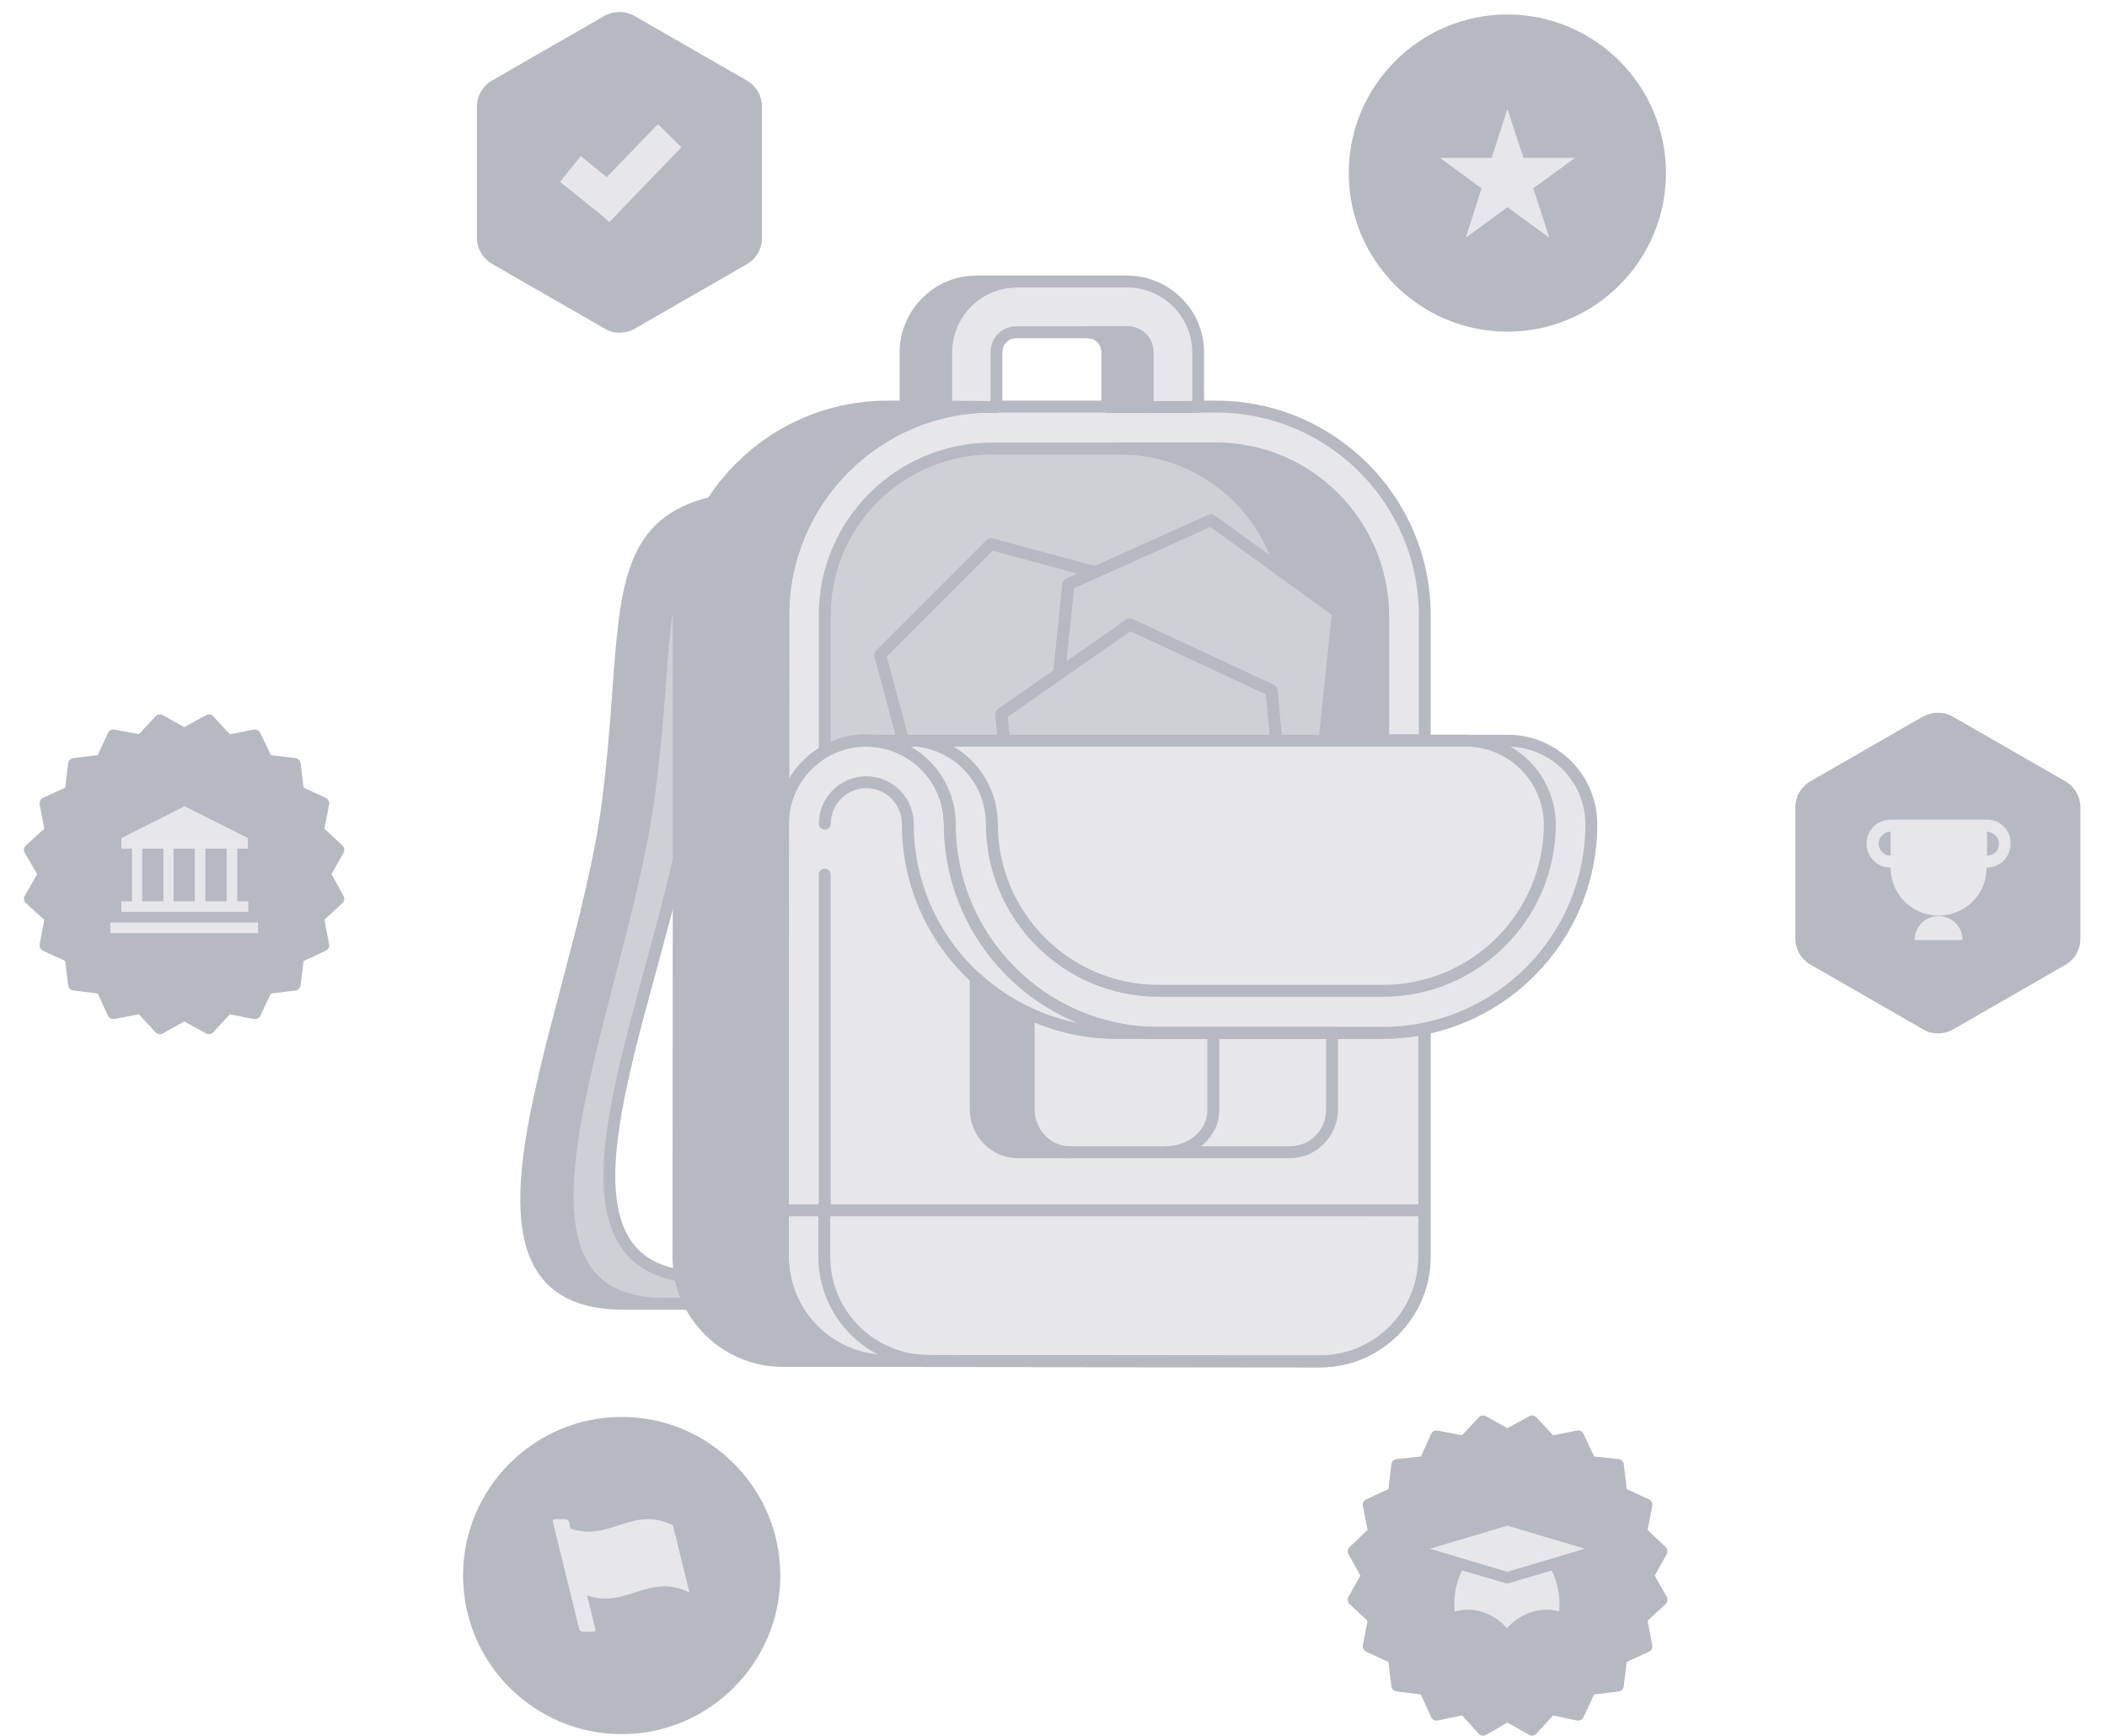 <svg width="176" height="145" viewBox="0 0 176 145" fill="none" xmlns="http://www.w3.org/2000/svg">
<path d="M41.315 21.593L41.322 21.597L50.746 27.016C51.044 27.202 51.388 27.298 51.739 27.294C52.083 27.298 52.422 27.215 52.725 27.051L62.159 21.628L62.166 21.623C62.462 21.449 62.708 21.201 62.88 20.904C63.052 20.607 63.144 20.27 63.147 19.927V8.873C63.144 8.529 63.052 8.192 62.88 7.895C62.708 7.598 62.462 7.35 62.166 7.176L62.159 7.171L52.725 1.748L52.712 1.741L52.699 1.735C52.402 1.583 52.072 1.504 51.738 1.505C51.404 1.504 51.074 1.583 50.776 1.735L50.764 1.741L50.751 1.748L41.317 7.171L41.31 7.176C41.014 7.35 40.767 7.598 40.596 7.895C40.424 8.192 40.332 8.529 40.329 8.873V19.897C40.333 20.241 40.425 20.578 40.598 20.875C40.771 21.172 41.018 21.42 41.315 21.593Z" fill="#B6B8C2"/>
<path d="M51.74 27.79C51.296 27.796 50.86 27.674 50.484 27.438L41.075 22.028C41.069 22.025 41.064 22.022 41.059 22.018C40.69 21.799 40.384 21.489 40.17 21.117C39.956 20.746 39.841 20.325 39.837 19.896V8.872C39.841 8.443 39.956 8.022 40.17 7.651C40.384 7.279 40.69 6.969 41.059 6.75L50.505 1.317C51.367 0.883 52.163 0.91 52.926 1.29L62.407 6.74C62.78 6.958 63.09 7.269 63.308 7.643C63.525 8.016 63.643 8.439 63.648 8.872V19.926C63.644 20.355 63.529 20.776 63.315 21.147C63.1 21.519 62.794 21.829 62.425 22.048L52.979 27.48C52.599 27.689 52.173 27.795 51.74 27.79ZM51.74 2C51.482 1.999 51.229 2.06 51 2.178L41.566 7.602C41.343 7.731 41.157 7.916 41.028 8.138C40.898 8.361 40.829 8.614 40.827 8.872V19.896C40.829 20.154 40.898 20.407 41.028 20.63C41.157 20.853 41.343 21.038 41.566 21.167C41.569 21.168 41.571 21.17 41.574 21.172L41.582 21.177L50.989 26.586C51.214 26.719 51.469 26.793 51.73 26.799C51.991 26.805 52.249 26.743 52.479 26.62L61.913 21.196C62.136 21.068 62.322 20.883 62.452 20.66C62.582 20.437 62.651 20.184 62.653 19.926V8.872C62.651 8.614 62.582 8.361 62.452 8.138C62.322 7.915 62.136 7.73 61.913 7.601L52.481 2.18C52.252 2.062 51.998 2 51.74 2Z" fill="#B6B8C2"/>
<path d="M48.515 13.032L50.673 14.806L54.956 10.372L56.922 12.3L51.795 17.62L50.908 18.546L49.944 17.736L46.783 15.191L48.515 13.032Z" fill="#E7E7EB"/>
<path d="M125.911 27.211C132.953 27.211 138.663 21.501 138.663 14.458C138.663 7.416 132.953 1.706 125.911 1.706C118.868 1.706 113.158 7.416 113.158 14.458C113.158 21.5 118.868 27.211 125.911 27.211Z" fill="#B6B8C2"/>
<path d="M125.911 27.706C118.606 27.706 112.662 21.764 112.662 14.458C112.662 7.152 118.606 1.21 125.911 1.21C133.216 1.21 139.16 7.153 139.16 14.458C139.16 21.763 133.216 27.706 125.911 27.706ZM125.911 2.203C119.153 2.203 113.655 7.7 113.655 14.458C113.655 21.216 119.153 26.713 125.911 26.713C132.669 26.713 138.167 21.216 138.167 14.458C138.167 7.7 132.669 2.203 125.911 2.203Z" fill="#B6B8C2"/>
<path d="M129.419 19.855L125.912 17.311L122.441 19.855L123.752 15.73L120.282 13.186H124.601L125.913 9.099L127.261 13.186H131.579L128.071 15.73L129.419 19.855Z" fill="#E7E7EB"/>
<path d="M151.443 80.134L151.451 80.139L160.876 85.558C161.173 85.743 161.518 85.84 161.869 85.835C162.212 85.839 162.552 85.756 162.854 85.592L172.288 80.169L172.295 80.164C172.591 79.991 172.838 79.743 173.01 79.445C173.182 79.148 173.274 78.811 173.277 78.468V67.411C173.274 67.067 173.182 66.73 173.01 66.433C172.838 66.135 172.591 65.888 172.295 65.714L172.288 65.709L162.857 60.286L162.844 60.279L162.831 60.272C162.533 60.12 162.204 60.042 161.869 60.042C161.535 60.042 161.205 60.121 160.908 60.273L160.895 60.28L160.882 60.287L151.448 65.71L151.44 65.714C151.145 65.889 150.899 66.136 150.728 66.434C150.557 66.731 150.465 67.068 150.463 67.411V78.435C150.465 78.778 150.557 79.116 150.728 79.414C150.9 79.712 151.146 79.96 151.443 80.134Z" fill="#B6B8C2"/>
<path d="M161.87 86.328C161.427 86.334 160.991 86.212 160.615 85.977L151.204 80.568L151.188 80.559C150.82 80.34 150.514 80.029 150.3 79.658C150.086 79.286 149.971 78.865 149.967 78.436V67.411C149.971 66.982 150.086 66.561 150.3 66.19C150.514 65.818 150.82 65.507 151.188 65.288L160.636 59.856C161.495 59.422 162.294 59.448 163.056 59.829L172.539 65.279C172.912 65.497 173.221 65.808 173.438 66.182C173.655 66.556 173.771 66.979 173.776 67.411V78.464C173.772 78.894 173.657 79.314 173.443 79.686C173.229 80.058 172.923 80.368 172.553 80.587L163.107 86.02L163.084 86.033C162.71 86.232 162.293 86.333 161.87 86.328ZM151.692 79.702L161.119 85.123C161.343 85.256 161.597 85.329 161.857 85.335C162.118 85.341 162.375 85.28 162.604 85.157L162.624 85.146L172.038 79.733C172.261 79.604 172.447 79.419 172.577 79.196C172.706 78.973 172.775 78.72 172.777 78.463V67.411C172.775 67.153 172.706 66.9 172.576 66.677C172.446 66.454 172.26 66.269 172.037 66.139L162.603 60.717C162.375 60.598 162.122 60.536 161.864 60.536C161.607 60.536 161.354 60.598 161.125 60.717L151.692 66.141C151.47 66.271 151.286 66.456 151.158 66.679C151.029 66.901 150.961 67.154 150.96 67.411V78.435C150.962 78.691 151.031 78.942 151.16 79.164C151.289 79.386 151.473 79.57 151.694 79.7L151.692 79.702Z" fill="#B6B8C2"/>
<path d="M159.926 78.534H163.936C163.938 78.27 163.887 78.009 163.787 77.765C163.687 77.521 163.539 77.299 163.353 77.112C163.166 76.926 162.944 76.778 162.7 76.678C162.456 76.578 162.195 76.527 161.931 76.529C161.667 76.527 161.406 76.578 161.162 76.678C160.918 76.778 160.696 76.926 160.509 77.112C160.323 77.299 160.175 77.52 160.075 77.765C159.975 78.009 159.924 78.27 159.926 78.534ZM165.978 68.472H157.922C157.658 68.47 157.396 68.521 157.152 68.621C156.908 68.721 156.687 68.868 156.5 69.055C156.314 69.242 156.166 69.463 156.066 69.707C155.966 69.951 155.915 70.213 155.917 70.477C155.915 70.74 155.966 71.002 156.066 71.246C156.166 71.49 156.314 71.712 156.5 71.898C156.687 72.085 156.908 72.232 157.152 72.332C157.396 72.433 157.658 72.483 157.922 72.481C157.921 73.008 158.025 73.529 158.226 74.016C158.427 74.503 158.723 74.945 159.095 75.317C159.468 75.69 159.91 75.985 160.396 76.186C160.883 76.388 161.405 76.491 161.931 76.491C163.858 76.491 165.517 75.103 165.863 73.291C165.908 73.024 165.933 72.754 165.94 72.484C166.204 72.486 166.465 72.435 166.709 72.335C166.953 72.235 167.175 72.087 167.362 71.901C167.548 71.714 167.696 71.493 167.796 71.249C167.896 71.004 167.947 70.743 167.945 70.479C167.984 69.359 167.097 68.472 165.978 68.472ZM157.922 71.479C157.657 71.474 157.405 71.367 157.218 71.18C157.031 70.993 156.924 70.741 156.919 70.477C156.924 70.212 157.031 69.96 157.218 69.773C157.405 69.586 157.657 69.479 157.922 69.474V71.479ZM166.904 70.862C166.848 71.017 166.75 71.154 166.62 71.256C166.491 71.358 166.335 71.422 166.171 71.441C166.094 71.441 166.057 71.479 165.978 71.479V69.474C166.057 69.474 166.133 69.474 166.171 69.513C166.483 69.601 166.746 69.809 166.904 70.091C166.948 70.215 166.974 70.345 166.981 70.477C166.974 70.608 166.948 70.738 166.904 70.862Z" fill="#E7E7EB"/>
<path d="M137.458 126.083L137.532 125.703L137.18 125.54L135.425 124.733L135.189 122.771L135.142 122.38L134.751 122.339L132.827 122.137L131.982 120.345L131.818 119.997L131.442 120.072L129.552 120.445L128.235 119.027L127.974 118.745L127.637 118.931L125.911 119.879L124.221 118.933L123.883 118.743L123.619 119.028L122.302 120.446L120.373 120.073L119.991 120L119.831 120.355L119.024 122.141L117.108 122.342L116.718 122.383L116.67 122.773L116.433 124.736L114.678 125.543L114.326 125.705L114.401 126.086L114.774 127.979L113.35 129.334L113.073 129.598L113.259 129.932L114.203 131.619L113.259 133.306L113.069 133.644L113.354 133.908L114.773 135.225L114.401 137.154L114.327 137.532L114.677 137.694L116.433 138.505L116.67 140.429L116.717 140.811L117.098 140.858L119.022 141.094L119.833 142.885L119.996 143.245L120.384 143.164L122.304 142.758L123.619 144.206L123.885 144.502L124.23 144.301L125.913 143.325L127.634 144.303L127.976 144.498L128.241 144.206L129.554 142.758L131.436 143.162L131.818 143.243L131.984 142.89L132.833 141.09L134.76 140.854L135.142 140.807L135.189 140.425L135.426 138.501L137.18 137.691L137.532 137.529L137.458 137.151L137.086 135.222L138.505 133.904L138.788 133.64L138.602 133.302L137.658 131.615L138.602 129.929L138.788 129.594L138.512 129.33L137.088 127.976L137.458 126.083Z" fill="#B6B8C2"/>
<path d="M123.885 144.998C123.816 144.998 123.747 144.984 123.684 144.955C123.62 144.927 123.563 144.886 123.517 144.834L122.127 143.302L120.098 143.73C119.987 143.752 119.873 143.737 119.772 143.686C119.672 143.635 119.592 143.552 119.545 143.45L118.684 141.552L116.657 141.303C116.547 141.29 116.444 141.241 116.365 141.163C116.287 141.085 116.236 140.983 116.222 140.873L115.974 138.839L114.119 137.982C114.018 137.936 113.936 137.857 113.886 137.758C113.835 137.66 113.819 137.547 113.84 137.439L114.232 135.401L112.731 134.008C112.649 133.932 112.595 133.831 112.578 133.72C112.561 133.61 112.581 133.497 112.636 133.4L113.634 131.618L112.64 129.84C112.587 129.744 112.566 129.632 112.583 129.523C112.599 129.414 112.652 129.313 112.732 129.237L114.234 127.81L113.841 125.803C113.819 125.694 113.835 125.58 113.886 125.481C113.936 125.382 114.019 125.303 114.119 125.256L115.975 124.4L116.227 122.322C116.24 122.211 116.291 122.107 116.371 122.028C116.451 121.949 116.555 121.9 116.667 121.888L118.691 121.675L119.543 119.793C119.589 119.691 119.668 119.608 119.767 119.556C119.866 119.505 119.979 119.489 120.089 119.511L122.128 119.905L123.523 118.404C123.599 118.322 123.7 118.269 123.81 118.251C123.92 118.234 124.032 118.254 124.129 118.309L125.916 119.309L127.738 118.309C127.835 118.255 127.947 118.236 128.056 118.254C128.165 118.271 128.266 118.325 128.341 118.406L129.731 119.903L131.725 119.511C131.834 119.488 131.948 119.503 132.047 119.553C132.147 119.604 132.226 119.686 132.272 119.787L133.16 121.673L135.196 121.888C135.308 121.9 135.412 121.949 135.492 122.028C135.572 122.107 135.623 122.211 135.636 122.322L135.884 124.399L137.74 125.255C137.84 125.302 137.923 125.381 137.973 125.48C138.024 125.579 138.04 125.692 138.019 125.801L137.946 126.181L137.627 127.807L139.13 129.235C139.21 129.311 139.262 129.411 139.279 129.52C139.295 129.63 139.275 129.741 139.221 129.837L138.224 131.616L139.223 133.398C139.277 133.496 139.297 133.609 139.279 133.719C139.261 133.83 139.207 133.931 139.124 134.006L137.624 135.4L138.017 137.438C138.038 137.547 138.021 137.66 137.971 137.759C137.92 137.857 137.837 137.936 137.736 137.982L135.883 138.839L135.634 140.87C135.621 140.98 135.572 141.083 135.494 141.162C135.415 141.241 135.313 141.291 135.203 141.305L133.165 141.553L132.267 143.455C132.219 143.557 132.138 143.639 132.038 143.689C131.938 143.739 131.823 143.753 131.714 143.729L129.728 143.304L128.341 144.833C128.265 144.917 128.163 144.972 128.052 144.989C127.94 145.007 127.826 144.986 127.728 144.93L125.914 143.898L124.132 144.932C124.057 144.975 123.972 144.998 123.885 144.998ZM125.913 142.826C126 142.825 126.086 142.848 126.161 142.891L127.879 143.867L129.189 142.422C129.248 142.358 129.322 142.31 129.405 142.283C129.488 142.257 129.576 142.252 129.661 142.27L131.539 142.673L132.386 140.878C132.422 140.802 132.476 140.737 132.544 140.687C132.612 140.638 132.692 140.607 132.775 140.597L134.699 140.361L134.935 138.437C134.946 138.353 134.977 138.273 135.027 138.205C135.077 138.136 135.143 138.082 135.22 138.046L136.973 137.239L136.601 135.315C136.585 135.233 136.59 135.147 136.617 135.067C136.643 134.987 136.689 134.915 136.751 134.858L138.168 133.542L137.223 131.858C137.182 131.784 137.16 131.7 137.16 131.615C137.16 131.53 137.182 131.447 137.223 131.372L138.168 129.689L136.746 128.336C136.685 128.278 136.64 128.206 136.615 128.126C136.59 128.047 136.585 127.962 136.601 127.88L136.974 125.989L135.22 125.183C135.143 125.147 135.077 125.092 135.027 125.024C134.978 124.955 134.946 124.875 134.936 124.791L134.7 122.831L132.781 122.629C132.696 122.62 132.615 122.59 132.545 122.54C132.476 122.491 132.42 122.425 132.384 122.348L131.539 120.558L129.653 120.931C129.57 120.946 129.485 120.941 129.404 120.915C129.324 120.889 129.252 120.843 129.194 120.781L127.879 119.365L126.153 120.309C126.079 120.349 125.996 120.371 125.912 120.371C125.828 120.371 125.745 120.349 125.672 120.309L123.984 119.364L122.668 120.78C122.611 120.842 122.539 120.888 122.459 120.914C122.379 120.941 122.293 120.946 122.21 120.93L120.286 120.558L119.479 122.341C119.444 122.42 119.388 122.488 119.318 122.539C119.247 122.589 119.165 122.621 119.079 122.63L117.167 122.831L116.929 124.791C116.919 124.875 116.888 124.955 116.838 125.024C116.788 125.092 116.722 125.147 116.645 125.183L114.893 125.989L115.265 127.881C115.281 127.963 115.277 128.047 115.251 128.127C115.226 128.207 115.181 128.278 115.121 128.336L113.699 129.689L114.643 131.374C114.684 131.448 114.706 131.531 114.706 131.616C114.706 131.701 114.684 131.784 114.643 131.858L113.699 133.542L115.116 134.859C115.178 134.916 115.224 134.988 115.251 135.068C115.277 135.148 115.282 135.233 115.266 135.316L114.894 137.24L116.647 138.047C116.724 138.082 116.79 138.137 116.84 138.205C116.89 138.273 116.921 138.353 116.932 138.437L117.168 140.361L119.088 140.598C119.173 140.608 119.253 140.64 119.321 140.691C119.39 140.741 119.444 140.808 119.479 140.886L120.289 142.674L122.206 142.27C122.291 142.252 122.379 142.256 122.461 142.283C122.544 142.31 122.618 142.358 122.676 142.422L123.989 143.868L125.669 142.893C125.744 142.851 125.828 142.829 125.913 142.829V142.826Z" fill="#B6B8C2"/>
<path d="M126.142 132.234C125.99 132.273 125.831 132.273 125.679 132.234L122.132 131.193C121.699 132.068 121.474 133.031 121.477 134.008C121.47 134.214 121.483 134.421 121.515 134.625C121.862 134.548 122.21 134.47 122.557 134.47C123.79 134.47 124.985 135.01 125.872 136.012C126.759 135.048 127.954 134.47 129.188 134.47C129.541 134.464 129.892 134.517 130.228 134.625C130.26 134.421 130.273 134.214 130.266 134.008C130.269 133.031 130.045 132.068 129.611 131.193L126.142 132.234ZM132.387 129.379L125.911 127.455L119.434 129.379L125.911 131.308L132.387 129.379Z" fill="#E7E7EB"/>
<path d="M26.931 67.483L27.004 67.105L26.654 66.943L24.898 66.132L24.662 64.208L24.615 63.826L24.233 63.779L22.302 63.542L21.456 61.78L21.29 61.436L20.918 61.51L19.029 61.883L17.712 60.464L17.45 60.182L17.113 60.369L15.387 61.317L13.697 60.371L13.36 60.181L13.096 60.465L11.778 61.884L9.849 61.512L9.47 61.439L9.309 61.789L8.498 63.545L6.574 63.781L6.192 63.828L6.144 64.211L5.909 66.135L4.153 66.945L3.802 67.107L3.875 67.486L4.248 69.41L2.795 70.727L2.5 70.995L2.7 71.339L3.676 73.022L2.698 74.742L2.502 75.086L2.795 75.351L4.248 76.668L3.875 78.592L3.802 78.971L4.153 79.133L5.909 79.94L6.144 81.864L6.192 82.246L6.574 82.293L8.498 82.529L9.309 84.285L9.47 84.635L9.849 84.562L11.778 84.19L13.096 85.609L13.36 85.892L13.697 85.703L15.387 84.757L17.113 85.706L17.45 85.892L17.712 85.61L19.029 84.192L20.918 84.564L21.29 84.637L21.456 84.294L22.302 82.532L24.233 82.295L24.615 82.249L24.662 81.866L24.898 79.942L26.654 79.135L27.004 78.973L26.931 78.595L26.559 76.666L27.978 75.348L28.259 75.087L28.073 74.75L27.124 73.023L28.07 71.334L28.259 70.996L27.976 70.732L26.557 69.415L26.931 67.483Z" fill="#B6B8C2"/>
<path d="M13.358 86.393C13.29 86.393 13.222 86.379 13.16 86.352C13.097 86.325 13.041 86.285 12.994 86.235L11.601 84.734L9.563 85.127C9.454 85.148 9.341 85.132 9.243 85.082C9.144 85.031 9.065 84.949 9.018 84.848L8.163 82.993L6.129 82.744C6.019 82.731 5.916 82.681 5.837 82.603C5.758 82.524 5.708 82.421 5.695 82.31L5.447 80.277L3.592 79.421C3.491 79.374 3.409 79.296 3.358 79.197C3.308 79.098 3.291 78.986 3.312 78.877L3.704 76.845L2.166 75.451C2.082 75.375 2.027 75.273 2.009 75.161C1.991 75.05 2.012 74.936 2.068 74.837L3.101 73.022L2.067 71.241C2.01 71.143 1.988 71.028 2.006 70.916C2.023 70.804 2.079 70.701 2.163 70.624L3.704 69.227L3.312 67.197C3.291 67.088 3.308 66.975 3.358 66.877C3.409 66.778 3.491 66.699 3.591 66.653L5.447 65.796L5.695 63.763C5.709 63.652 5.759 63.55 5.838 63.472C5.916 63.394 6.019 63.344 6.129 63.331L8.162 63.083L9.017 61.228C9.064 61.127 9.143 61.045 9.241 60.994C9.34 60.944 9.453 60.928 9.561 60.949L11.6 61.341L12.993 59.841C13.069 59.759 13.17 59.705 13.28 59.688C13.39 59.67 13.502 59.691 13.599 59.745L15.387 60.746L17.21 59.746C17.307 59.693 17.419 59.674 17.528 59.691C17.637 59.709 17.737 59.763 17.812 59.844L19.201 61.34L21.194 60.949C21.302 60.927 21.414 60.943 21.512 60.992C21.611 61.041 21.69 61.122 21.737 61.222L22.632 63.084L24.674 63.332C24.785 63.345 24.888 63.395 24.967 63.474C25.046 63.553 25.096 63.656 25.109 63.766L25.357 65.799L27.213 66.655C27.314 66.702 27.396 66.781 27.447 66.88C27.498 66.978 27.514 67.091 27.493 67.2L27.099 69.237L28.6 70.632C28.681 70.708 28.735 70.808 28.752 70.918C28.769 71.028 28.749 71.14 28.695 71.237L27.694 73.025L28.695 74.846C28.748 74.943 28.768 75.055 28.75 75.164C28.733 75.273 28.679 75.373 28.598 75.449L27.099 76.841L27.493 78.878C27.514 78.987 27.498 79.1 27.447 79.199C27.396 79.298 27.313 79.377 27.212 79.423L25.357 80.279L25.109 82.311C25.096 82.421 25.046 82.524 24.968 82.603C24.89 82.682 24.788 82.732 24.677 82.746L22.634 82.994L21.74 84.856C21.692 84.955 21.613 85.036 21.515 85.085C21.416 85.134 21.304 85.15 21.196 85.128L19.204 84.737L17.814 86.233C17.739 86.314 17.639 86.368 17.53 86.385C17.421 86.403 17.309 86.384 17.212 86.331L15.389 85.331L13.602 86.332C13.527 86.373 13.443 86.394 13.358 86.393ZM11.777 83.698C11.845 83.698 11.913 83.712 11.976 83.739C12.038 83.766 12.094 83.806 12.141 83.856L13.456 85.274L15.144 84.329C15.217 84.288 15.3 84.267 15.384 84.267C15.468 84.267 15.551 84.288 15.625 84.329L17.349 85.276L18.664 83.86C18.721 83.797 18.793 83.751 18.874 83.724C18.954 83.698 19.04 83.693 19.123 83.71L21.009 84.083L21.856 82.323C21.892 82.248 21.947 82.183 22.014 82.135C22.082 82.087 22.161 82.056 22.243 82.046L24.167 81.809L24.404 79.885C24.414 79.801 24.446 79.721 24.496 79.653C24.546 79.585 24.612 79.53 24.689 79.495L26.441 78.688L26.069 76.764C26.053 76.681 26.058 76.596 26.085 76.515C26.111 76.435 26.157 76.363 26.219 76.306L27.636 74.991L26.69 73.266C26.649 73.192 26.627 73.109 26.627 73.025C26.627 72.941 26.649 72.859 26.69 72.785L27.634 71.097L26.217 69.783C26.155 69.725 26.109 69.653 26.083 69.573C26.057 69.493 26.051 69.408 26.067 69.325L26.439 67.401L24.687 66.594C24.61 66.558 24.544 66.504 24.494 66.436C24.444 66.368 24.412 66.287 24.402 66.204L24.165 64.279L22.241 64.042C22.159 64.032 22.08 64.002 22.012 63.953C21.945 63.905 21.89 63.84 21.854 63.765L21.008 62.005L19.121 62.378C19.038 62.395 18.953 62.39 18.872 62.364C18.792 62.337 18.719 62.291 18.662 62.229L17.347 60.813L15.623 61.759C15.549 61.8 15.466 61.821 15.382 61.821C15.298 61.821 15.215 61.8 15.142 61.759L13.454 60.815L12.139 62.231C12.082 62.293 12.01 62.339 11.93 62.365C11.85 62.391 11.764 62.397 11.682 62.381L9.758 62.008L8.951 63.762C8.915 63.839 8.861 63.905 8.792 63.955C8.724 64.004 8.644 64.036 8.56 64.046L6.636 64.283L6.399 66.207C6.389 66.291 6.357 66.371 6.307 66.439C6.257 66.508 6.191 66.562 6.114 66.598L4.362 67.404L4.734 69.329C4.75 69.412 4.745 69.499 4.718 69.579C4.691 69.66 4.643 69.733 4.58 69.79L3.13 71.106L4.105 72.786C4.148 72.862 4.171 72.947 4.171 73.034C4.171 73.122 4.148 73.207 4.105 73.283L3.128 74.999L4.578 76.315C4.641 76.372 4.689 76.445 4.716 76.526C4.743 76.607 4.748 76.693 4.732 76.777L4.36 78.701L6.113 79.508C6.19 79.543 6.256 79.598 6.306 79.666C6.356 79.734 6.387 79.814 6.397 79.898L6.634 81.822L8.558 82.059C8.642 82.069 8.722 82.1 8.79 82.15C8.859 82.2 8.913 82.266 8.949 82.343L9.756 84.096L11.68 83.724C11.711 83.712 11.744 83.703 11.777 83.698Z" fill="#B6B8C2"/>
<path d="M20.704 75.293H19.818V70.898H20.704V70.011L15.423 67.351L10.141 70.011V70.898H11.027V75.293H10.141V76.18H20.742V75.293H20.704ZM13.649 75.293H11.876V70.898H13.649V75.293ZM16.271 75.293H14.498V70.898H16.271V75.293ZM18.931 75.293H17.158V70.898H18.931V75.293ZM9.216 77.066V77.953H21.552V77.066H9.216Z" fill="#E7E7EB"/>
<path d="M51.93 144.371C58.973 144.371 64.681 138.661 64.681 131.619C64.681 124.577 58.971 118.867 51.93 118.867C44.888 118.867 39.178 124.577 39.178 131.619C39.178 138.661 44.887 144.371 51.93 144.371Z" fill="#B6B8C2"/>
<path d="M51.93 144.868C44.625 144.868 38.681 138.924 38.681 131.619C38.681 124.314 44.625 118.371 51.93 118.371C59.235 118.371 65.179 124.314 65.179 131.619C65.179 138.924 59.235 144.868 51.93 144.868ZM51.93 119.364C45.171 119.364 39.674 124.862 39.674 131.619C39.674 138.377 45.171 143.875 51.93 143.875C58.688 143.875 64.186 138.377 64.186 131.619C64.186 124.862 58.688 119.359 51.93 119.359V119.364Z" fill="#B6B8C2"/>
<path d="M49.038 133.275L49.732 136.09C49.771 136.243 49.694 136.32 49.539 136.32H48.691C48.622 136.318 48.555 136.295 48.499 136.254C48.444 136.213 48.402 136.156 48.38 136.09L46.183 127.145C46.144 126.991 46.221 126.914 46.376 126.914H47.224C47.293 126.916 47.36 126.939 47.415 126.98C47.471 127.022 47.512 127.079 47.534 127.145L47.649 127.685C50.888 128.842 52.777 125.757 56.208 127.415C56.67 129.304 57.133 131.154 57.596 133.044C54.204 131.348 52.315 134.432 49.038 133.275Z" fill="#E7E7EB"/>
<path d="M65.424 51.392C65.424 41.754 73.251 33.966 82.85 33.966H101.586C111.224 33.966 119.01 41.792 119.01 51.392V61.839H110.684L111.801 51.083L101.203 43.411L91.488 47.768L82.776 45.416L73.522 54.668L75.45 61.839H72.404C73.321 61.839 74.228 62.019 75.075 62.37C75.922 62.72 76.691 63.234 77.339 63.882C77.987 64.53 78.501 65.3 78.852 66.146C79.202 66.993 79.383 67.901 79.382 68.817C79.38 71.106 79.829 73.373 80.704 75.488C81.579 77.603 82.862 79.525 84.481 81.144C86.1 82.762 88.022 84.046 90.137 84.92C92.252 85.795 94.519 86.244 96.808 86.242H115.54C116.705 86.245 117.868 86.129 119.009 85.895V104.977C119.01 106.122 118.786 107.255 118.349 108.313C117.911 109.371 117.27 110.332 116.46 111.141C115.651 111.95 114.69 112.592 113.633 113.03C112.575 113.467 111.442 113.692 110.297 113.691L74.135 113.652C72.991 113.653 71.858 113.429 70.8 112.991C69.742 112.554 68.781 111.912 67.972 111.103C67.163 110.294 66.521 109.333 66.084 108.275C65.646 107.217 65.422 106.084 65.423 104.939L65.424 51.392Z" fill="#E7E7EB"/>
<path d="M110.298 114.187L74.135 114.149C69.058 114.149 64.927 110.018 64.927 104.939V51.392C64.927 41.51 72.967 33.47 82.849 33.47H101.585C111.467 33.47 119.506 41.51 119.506 51.392V61.839C119.506 61.971 119.454 62.097 119.361 62.19C119.268 62.283 119.141 62.336 119.01 62.336H110.684C110.614 62.336 110.545 62.321 110.482 62.293C110.418 62.265 110.361 62.223 110.315 62.172C110.268 62.12 110.233 62.059 110.212 61.993C110.191 61.927 110.183 61.857 110.191 61.788L111.279 51.317L101.14 43.982L91.686 48.221C91.581 48.267 91.464 48.276 91.354 48.248L82.919 45.97L74.071 54.817L75.925 61.71C75.945 61.784 75.948 61.862 75.933 61.937C75.918 62.013 75.886 62.084 75.84 62.145C75.833 62.154 75.824 62.164 75.816 62.173C77.038 62.802 78.062 63.754 78.778 64.927C79.494 66.099 79.874 67.446 79.874 68.82C79.874 78.155 87.469 85.749 96.803 85.749H115.539C116.67 85.751 117.799 85.638 118.908 85.412C118.98 85.397 119.055 85.398 119.126 85.416C119.198 85.433 119.265 85.467 119.322 85.513C119.379 85.559 119.425 85.618 119.457 85.685C119.489 85.751 119.505 85.824 119.505 85.898V104.98C119.506 110.056 115.375 114.187 110.298 114.187ZM82.849 34.463C73.514 34.463 65.92 42.057 65.92 51.392V104.939C65.92 109.47 69.606 113.156 74.136 113.156L110.298 113.194C114.829 113.194 118.513 109.508 118.513 104.977V86.493C117.531 86.659 116.536 86.742 115.54 86.741H96.804C86.922 86.741 78.883 78.701 78.883 68.82C78.882 67.101 78.199 65.453 76.984 64.238C75.769 63.022 74.122 62.338 72.404 62.336C72.272 62.336 72.146 62.283 72.053 62.19C71.96 62.097 71.907 61.971 71.907 61.839C71.907 61.707 71.96 61.581 72.053 61.488C72.146 61.395 72.272 61.343 72.404 61.343H74.802L73.043 54.798C73.02 54.714 73.02 54.625 73.043 54.541C73.065 54.456 73.109 54.379 73.171 54.317L82.424 45.065C82.485 45.003 82.562 44.959 82.647 44.937C82.731 44.914 82.82 44.914 82.904 44.936L91.445 47.242L101 42.959C101.079 42.924 101.166 42.91 101.253 42.919C101.34 42.928 101.422 42.959 101.493 43.01L112.096 50.682C112.166 50.733 112.222 50.802 112.258 50.881C112.293 50.961 112.307 51.048 112.298 51.135L111.237 61.343H118.516V51.392C118.516 42.058 110.922 34.464 101.588 34.464L82.849 34.463Z" fill="#B6B8C2"/>
<path d="M115.503 63.847V51.429C115.503 43.757 109.257 37.474 101.586 37.474H82.85C75.178 37.474 68.894 43.719 68.894 51.39V63.811L115.503 63.847Z" fill="#CED0D6"/>
<path d="M115.503 64.343L68.892 64.305C68.76 64.305 68.634 64.253 68.541 64.159C68.448 64.066 68.395 63.94 68.395 63.808V51.39C68.395 43.442 74.878 36.976 82.848 36.976H101.584C109.531 36.976 115.997 43.46 115.997 51.429V63.847C115.997 63.912 115.985 63.977 115.96 64.037C115.935 64.097 115.898 64.152 115.852 64.198C115.759 64.291 115.634 64.343 115.503 64.343ZM69.388 63.312L115.006 63.35V51.429C115.006 44.007 108.986 37.969 101.585 37.969H82.85C75.428 37.969 69.39 43.99 69.39 51.39L69.388 63.312Z" fill="#B6B8C2"/>
<path d="M54.205 67.313C55.67 56.403 54.86 49.004 57.944 44.992C58.368 43.951 58.869 42.91 59.486 41.985C50.504 44.182 52.701 52.548 50.735 67.313C48.422 84.739 36.008 108.871 51.969 108.911H55.438C39.478 108.87 51.853 84.777 54.205 67.313Z" fill="#B6B8C2"/>
<path d="M55.438 109.408H51.968C48.86 109.399 46.579 108.477 45.187 106.667C41.669 102.089 44.194 92.532 46.863 82.415C48.215 77.294 49.612 72 50.242 67.248C50.715 63.7 50.946 60.515 51.151 57.704C51.806 48.694 52.201 43.256 59.368 41.502C59.465 41.478 59.567 41.485 59.66 41.52C59.754 41.555 59.835 41.618 59.892 41.7C59.949 41.781 59.98 41.878 59.982 41.978C59.983 42.077 59.954 42.175 59.899 42.258C59.369 43.054 58.88 44.008 58.404 45.175C58.387 45.216 58.365 45.255 58.338 45.291C56.352 47.871 56.046 52.019 55.623 57.761C55.414 60.587 55.177 63.791 54.696 67.375C54.05 72.18 52.648 77.491 51.292 82.62C48.679 92.512 46.21 101.855 49.435 106.054C50.648 107.632 52.611 108.403 55.439 108.412C55.571 108.412 55.697 108.464 55.79 108.557C55.883 108.651 55.936 108.777 55.936 108.909C55.936 108.974 55.923 109.039 55.898 109.099C55.874 109.16 55.837 109.215 55.791 109.261C55.745 109.308 55.69 109.345 55.629 109.37C55.569 109.395 55.504 109.408 55.438 109.408ZM58.408 42.821C53.092 44.706 52.742 49.506 52.139 57.779C51.935 60.603 51.705 63.803 51.225 67.381C50.586 72.195 49.177 77.52 47.821 82.67C45.214 92.545 42.752 101.872 45.972 106.065C46.981 107.376 48.508 108.129 50.622 108.348C49.852 107.932 49.179 107.359 48.646 106.666C45.124 102.08 47.653 92.508 50.33 82.374C51.678 77.271 53.072 71.994 53.711 67.249C54.187 63.695 54.423 60.507 54.63 57.691C55.065 51.815 55.375 47.559 57.508 44.743C57.774 44.087 58.075 43.446 58.408 42.821Z" fill="#B6B8C2"/>
<path d="M56.711 71.747C53.319 86.859 45.493 104.709 56.827 106.559C56.981 107.366 57.212 108.178 57.598 108.911H55.439C39.479 108.873 51.893 83.852 54.206 66.427C55.67 55.786 54.822 48.614 58.022 44.761C57.152 46.863 56.706 49.117 56.711 51.392V71.747Z" fill="#CED0D6"/>
<path d="M57.599 109.408H55.44C52.381 109.4 50.123 108.477 48.726 106.669C45.084 101.952 47.66 92.008 50.388 81.48C51.718 76.352 53.092 71.05 53.714 66.362C54.185 62.937 54.416 59.867 54.621 57.159C55.056 51.363 55.373 47.176 57.64 44.444C57.716 44.352 57.822 44.291 57.94 44.271C58.057 44.251 58.178 44.274 58.279 44.336C58.381 44.397 58.458 44.493 58.495 44.606C58.532 44.719 58.527 44.842 58.481 44.951C57.635 46.993 57.202 49.182 57.208 51.392V71.749C57.208 71.786 57.204 71.822 57.196 71.858C56.513 74.884 55.653 78.045 54.818 81.102C52.273 90.425 49.867 99.231 52.62 103.515C53.516 104.91 54.916 105.746 56.908 106.071C57.008 106.087 57.101 106.134 57.174 106.205C57.247 106.276 57.297 106.368 57.316 106.468C57.484 107.354 57.721 108.078 58.038 108.681C58.078 108.757 58.097 108.842 58.095 108.927C58.092 109.013 58.067 109.096 58.023 109.169C57.979 109.242 57.916 109.302 57.842 109.344C57.768 109.386 57.684 109.408 57.599 109.408ZM56.218 51.005C55.945 52.808 55.788 54.885 55.611 57.237C55.406 59.959 55.173 63.046 54.698 66.498C54.068 71.243 52.687 76.576 51.35 81.732C48.682 92.018 46.167 101.733 49.511 106.065C50.729 107.641 52.668 108.411 55.441 108.418H56.83C56.652 107.954 56.511 107.476 56.409 106.99C54.328 106.579 52.774 105.592 51.784 104.052C48.792 99.397 51.253 90.383 53.86 80.84C54.687 77.812 55.542 74.681 56.215 71.693V51.393C56.215 51.262 56.216 51.131 56.218 51.001V51.005Z" fill="#B6B8C2"/>
<path d="M118.972 85.934C117.83 86.167 116.668 86.284 115.503 86.281H118.972V85.934Z" fill="#E7E7EB"/>
<path d="M118.972 86.775H115.503C115.372 86.775 115.245 86.723 115.152 86.63C115.059 86.536 115.007 86.41 115.007 86.278C115.007 86.147 115.059 86.02 115.152 85.927C115.245 85.834 115.372 85.782 115.503 85.782C116.634 85.784 117.763 85.672 118.871 85.445C118.943 85.431 119.018 85.433 119.09 85.45C119.161 85.468 119.228 85.501 119.286 85.547C119.343 85.593 119.389 85.652 119.421 85.719C119.452 85.785 119.469 85.858 119.469 85.932V86.278C119.469 86.344 119.456 86.408 119.431 86.469C119.406 86.529 119.369 86.583 119.323 86.63C119.277 86.676 119.222 86.712 119.162 86.737C119.102 86.762 119.037 86.775 118.972 86.775Z" fill="#B6B8C2"/>
<path d="M118.972 85.934C117.831 86.168 116.668 86.284 115.503 86.281H96.766C87.128 86.281 79.341 78.455 79.341 68.856C79.341 67.94 79.161 67.032 78.811 66.186C78.46 65.339 77.946 64.57 77.298 63.922C76.65 63.273 75.881 62.759 75.034 62.409C74.188 62.058 73.28 61.878 72.364 61.878C71.447 61.878 70.54 62.058 69.693 62.409C68.846 62.759 68.077 63.273 67.429 63.921C66.781 64.569 66.267 65.339 65.916 66.185C65.566 67.032 65.385 67.94 65.386 68.856V104.978C65.385 106.122 65.609 107.256 66.046 108.314C66.484 109.371 67.126 110.332 67.935 111.141C68.744 111.951 69.705 112.592 70.763 113.03C71.82 113.467 72.954 113.692 74.098 113.691L110.259 113.729C111.404 113.73 112.537 113.506 113.595 113.068C114.652 112.631 115.613 111.989 116.423 111.18C117.232 110.37 117.874 109.41 118.311 108.352C118.749 107.294 118.973 106.161 118.972 105.016V85.934Z" fill="#E7E7EB"/>
<path d="M110.26 114.226L74.098 114.188C69.021 114.188 64.89 110.057 64.89 104.979V68.857C64.892 66.875 65.68 64.975 67.081 63.574C68.482 62.173 70.382 61.385 72.364 61.382C74.345 61.385 76.245 62.173 77.647 63.574C79.048 64.975 79.836 66.875 79.839 68.857C79.839 78.191 87.433 85.786 96.767 85.786H115.504C116.635 85.788 117.763 85.675 118.871 85.449C118.944 85.434 119.018 85.436 119.09 85.453C119.161 85.471 119.228 85.504 119.286 85.55C119.343 85.596 119.389 85.655 119.421 85.722C119.452 85.788 119.469 85.861 119.469 85.935V105.018C119.469 110.095 115.338 114.226 110.26 114.226ZM72.364 62.375C70.645 62.377 68.998 63.06 67.783 64.275C66.568 65.49 65.885 67.138 65.883 68.856V104.978C65.883 109.509 69.569 113.194 74.098 113.194L110.261 113.233C114.792 113.233 118.476 109.547 118.476 105.016V86.532C117.494 86.697 116.499 86.779 115.504 86.777H96.767C86.885 86.777 78.846 78.738 78.846 68.856C78.843 67.137 78.16 65.49 76.945 64.275C75.729 63.06 74.082 62.377 72.364 62.375Z" fill="#B6B8C2"/>
<path d="M65.385 104.977L65.424 51.392C65.424 41.754 73.25 33.966 82.849 33.966H74.137C71.848 33.964 69.581 34.413 67.466 35.288C65.35 36.163 63.428 37.446 61.81 39.065C60.191 40.683 58.908 42.605 58.033 44.721C57.158 46.836 56.709 49.103 56.711 51.392L56.673 104.977C56.672 106.122 56.896 107.255 57.334 108.313C57.771 109.371 58.413 110.332 59.222 111.141C60.031 111.95 60.992 112.592 62.05 113.03C63.108 113.467 64.241 113.692 65.385 113.691H74.098C72.954 113.692 71.82 113.467 70.763 113.03C69.705 112.592 68.744 111.95 67.935 111.141C67.125 110.332 66.484 109.371 66.046 108.313C65.609 107.255 65.384 106.122 65.385 104.977Z" fill="#B6B8C2"/>
<path d="M74.097 114.187H65.385C60.307 114.187 56.176 110.056 56.176 104.977L56.215 51.391C56.215 41.51 64.254 33.47 74.136 33.47H82.848C82.98 33.47 83.106 33.522 83.199 33.615C83.292 33.708 83.345 33.835 83.345 33.966C83.345 34.098 83.292 34.224 83.199 34.317C83.106 34.41 82.98 34.463 82.848 34.463C73.514 34.463 65.92 42.057 65.92 51.392L65.882 104.977C65.882 109.508 69.567 113.194 74.097 113.194C74.229 113.194 74.355 113.246 74.448 113.34C74.541 113.433 74.594 113.559 74.594 113.691C74.594 113.822 74.541 113.949 74.448 114.042C74.355 114.135 74.229 114.187 74.097 114.187ZM74.136 34.463C64.802 34.463 57.208 42.057 57.208 51.392L57.169 104.978C57.169 109.509 60.855 113.194 65.385 113.194H69.94C68.421 112.424 67.146 111.249 66.254 109.799C65.363 108.349 64.89 106.68 64.888 104.977L64.927 51.391C64.927 43.571 69.962 36.904 76.962 34.463H74.136Z" fill="#B6B8C2"/>
<path d="M77.568 114.187C72.49 114.187 68.358 110.056 68.358 104.977V100.622C68.358 100.49 68.411 100.364 68.504 100.271C68.597 100.177 68.723 100.125 68.855 100.125C68.987 100.125 69.113 100.177 69.206 100.271C69.299 100.364 69.351 100.49 69.351 100.622V104.977C69.351 109.508 73.037 113.194 77.568 113.194C77.699 113.194 77.826 113.246 77.919 113.34C78.012 113.433 78.064 113.559 78.064 113.691C78.064 113.822 78.012 113.949 77.919 114.042C77.826 114.135 77.699 114.187 77.568 114.187Z" fill="#B6B8C2"/>
<path d="M77.568 114.187H74.098C69.021 114.187 64.89 110.056 64.89 104.977V100.622C64.89 100.49 64.942 100.364 65.035 100.271C65.128 100.177 65.254 100.125 65.386 100.125C65.518 100.125 65.644 100.177 65.737 100.271C65.83 100.364 65.883 100.49 65.883 100.622V104.977C65.883 109.508 69.569 113.194 74.098 113.194H77.568C77.7 113.194 77.826 113.246 77.919 113.34C78.013 113.433 78.065 113.559 78.065 113.691C78.065 113.822 78.013 113.949 77.919 114.042C77.826 114.135 77.7 114.187 77.568 114.187Z" fill="#B6B8C2"/>
<path d="M79.342 69.313C79.21 69.313 79.084 69.261 78.991 69.168C78.898 69.074 78.846 68.948 78.846 68.816C78.844 67.098 78.16 65.45 76.945 64.235C75.73 63.02 74.082 62.337 72.364 62.335C70.645 62.337 68.998 63.02 67.783 64.236C66.568 65.451 65.885 67.098 65.883 68.816C65.883 68.948 65.83 69.074 65.737 69.168C65.644 69.261 65.518 69.313 65.386 69.313C65.254 69.313 65.128 69.261 65.035 69.168C64.942 69.074 64.89 68.948 64.89 68.816C64.892 66.835 65.68 64.935 67.081 63.534C68.482 62.132 70.382 61.344 72.364 61.342C74.345 61.344 76.245 62.132 77.647 63.533C79.048 64.935 79.836 66.835 79.839 68.816C79.839 68.948 79.786 69.074 79.693 69.168C79.6 69.261 79.474 69.313 79.342 69.313Z" fill="#B6B8C2"/>
<path d="M75.832 69.313C75.7 69.313 75.574 69.261 75.481 69.168C75.388 69.074 75.335 68.948 75.335 68.816C75.334 68.028 75.02 67.273 74.463 66.716C73.906 66.159 73.151 65.845 72.363 65.843C71.575 65.844 70.819 66.158 70.262 66.715C69.705 67.273 69.391 68.028 69.389 68.816C69.389 68.948 69.337 69.074 69.244 69.168C69.151 69.261 69.025 69.313 68.893 69.313C68.761 69.313 68.635 69.261 68.542 69.168C68.449 69.074 68.397 68.948 68.397 68.816C68.398 67.765 68.816 66.757 69.56 66.013C70.303 65.27 71.311 64.851 72.363 64.85C73.414 64.852 74.422 65.27 75.165 66.014C75.909 66.757 76.327 67.765 76.328 68.816C76.328 68.948 76.276 69.074 76.183 69.168C76.09 69.261 75.964 69.313 75.832 69.313Z" fill="#B6B8C2"/>
<path d="M68.893 101.157C68.761 101.157 68.635 101.104 68.542 101.011C68.449 100.918 68.397 100.792 68.397 100.66V73.059C68.397 72.927 68.449 72.801 68.542 72.707C68.635 72.614 68.761 72.562 68.893 72.562C69.025 72.562 69.151 72.614 69.244 72.707C69.337 72.801 69.389 72.927 69.389 73.059V100.661C69.389 100.792 69.337 100.918 69.244 101.011C69.151 101.104 69.025 101.157 68.893 101.157Z" fill="#B6B8C2"/>
<path d="M83.235 34.005V29.418C83.233 29.199 83.275 28.983 83.358 28.781C83.441 28.579 83.562 28.396 83.717 28.242C83.871 28.087 84.055 27.965 84.256 27.883C84.458 27.8 84.674 27.758 84.893 27.76H94.184C94.402 27.758 94.618 27.8 94.82 27.883C95.022 27.966 95.205 28.088 95.359 28.242C95.514 28.396 95.636 28.579 95.719 28.781C95.801 28.983 95.843 29.199 95.842 29.418V34.005H100.086V29.418C100.086 26.179 97.463 23.557 94.225 23.521H84.934C81.696 23.521 79.075 26.143 79.038 29.381V33.969L83.235 34.005Z" fill="#E7E7EB"/>
<path d="M100.085 34.501H95.844C95.712 34.501 95.586 34.449 95.493 34.356C95.399 34.263 95.347 34.136 95.347 34.005V29.418C95.349 29.265 95.32 29.113 95.262 28.971C95.205 28.829 95.119 28.701 95.011 28.593C94.903 28.484 94.774 28.399 94.633 28.341C94.491 28.283 94.339 28.254 94.186 28.256H84.892C84.739 28.254 84.587 28.283 84.445 28.341C84.304 28.399 84.175 28.484 84.067 28.593C83.959 28.701 83.873 28.829 83.816 28.971C83.758 29.113 83.729 29.265 83.731 29.418V34.005C83.731 34.07 83.718 34.135 83.693 34.196C83.667 34.256 83.63 34.311 83.584 34.357C83.539 34.406 83.484 34.443 83.422 34.468C83.361 34.493 83.295 34.504 83.23 34.501L79.028 34.463C78.897 34.462 78.772 34.409 78.68 34.316C78.588 34.223 78.536 34.097 78.536 33.966V29.378C78.578 25.871 81.446 23.022 84.929 23.022H94.22C97.728 23.065 100.577 25.933 100.577 29.415V34.002C100.577 34.134 100.526 34.26 100.434 34.353C100.342 34.447 100.216 34.5 100.085 34.501ZM96.34 33.508H99.589V29.418C99.589 26.474 97.18 24.051 94.219 24.018H84.934C81.991 24.018 79.568 26.426 79.534 29.387V33.477L82.743 33.507V29.42C82.74 29.136 82.793 28.855 82.901 28.592C83.008 28.329 83.166 28.091 83.367 27.89C83.567 27.689 83.806 27.531 84.069 27.423C84.331 27.316 84.613 27.262 84.897 27.265H94.188C94.472 27.262 94.754 27.316 95.016 27.423C95.279 27.531 95.517 27.689 95.718 27.89C95.919 28.091 96.077 28.329 96.184 28.592C96.291 28.855 96.345 29.136 96.342 29.42L96.34 33.508Z" fill="#B6B8C2"/>
<path d="M94.184 27.76H90.833C91.051 27.759 91.267 27.8 91.469 27.883C91.671 27.966 91.854 28.088 92.009 28.242C92.163 28.396 92.285 28.58 92.368 28.781C92.451 28.983 92.492 29.199 92.491 29.418V34.005H95.842V29.418C95.844 29.199 95.802 28.983 95.719 28.781C95.636 28.58 95.514 28.396 95.36 28.242C95.206 28.088 95.022 27.966 94.821 27.883C94.619 27.8 94.403 27.759 94.184 27.76Z" fill="#B6B8C2"/>
<path d="M95.843 34.502H92.491C92.359 34.502 92.233 34.45 92.14 34.356C92.047 34.263 91.995 34.137 91.995 34.005V29.418C91.996 29.265 91.967 29.113 91.91 28.971C91.852 28.83 91.766 28.701 91.658 28.593C91.55 28.485 91.421 28.399 91.28 28.341C91.138 28.284 90.986 28.255 90.833 28.256C90.702 28.256 90.576 28.204 90.482 28.111C90.389 28.018 90.337 27.892 90.337 27.76C90.337 27.628 90.389 27.502 90.482 27.409C90.576 27.316 90.702 27.263 90.833 27.263H94.185C94.469 27.26 94.75 27.314 95.013 27.421C95.276 27.528 95.515 27.687 95.715 27.887C95.916 28.088 96.075 28.327 96.182 28.59C96.289 28.852 96.343 29.134 96.34 29.418V34.005C96.34 34.071 96.327 34.135 96.302 34.196C96.277 34.256 96.24 34.311 96.194 34.357C96.148 34.403 96.093 34.439 96.033 34.464C95.973 34.489 95.908 34.502 95.843 34.502ZM92.988 33.509H95.346V29.418C95.348 29.265 95.319 29.113 95.261 28.971C95.203 28.829 95.118 28.701 95.009 28.593C94.901 28.485 94.772 28.399 94.631 28.341C94.489 28.284 94.337 28.255 94.184 28.256H92.655C92.873 28.605 92.987 29.007 92.985 29.418L92.988 33.509Z" fill="#B6B8C2"/>
<path d="M84.892 23.519H81.541C78.303 23.519 75.681 26.141 75.644 29.378V33.966H78.996V29.378C78.994 26.179 81.654 23.519 84.892 23.519Z" fill="#B6B8C2"/>
<path d="M78.995 34.463H75.643C75.511 34.463 75.385 34.411 75.292 34.317C75.199 34.224 75.147 34.098 75.147 33.966V29.378C75.188 25.871 78.058 23.022 81.539 23.022H84.891C85.022 23.022 85.149 23.075 85.242 23.168C85.335 23.261 85.387 23.387 85.387 23.519C85.387 23.651 85.335 23.777 85.242 23.87C85.149 23.963 85.022 24.015 84.891 24.015C81.912 24.015 79.491 26.421 79.491 29.378V33.966C79.491 34.098 79.439 34.224 79.346 34.317C79.252 34.411 79.126 34.463 78.995 34.463ZM76.139 33.47H78.498V29.378C78.499 28.307 78.772 27.253 79.29 26.316C79.809 25.378 80.556 24.587 81.462 24.015C78.555 24.057 76.171 26.45 76.136 29.384L76.139 33.47Z" fill="#B6B8C2"/>
<path d="M97.38 96.749C97.249 96.749 97.122 96.696 97.029 96.603C96.936 96.51 96.884 96.384 96.884 96.252C96.884 96.121 96.936 95.994 97.029 95.901C97.122 95.808 97.249 95.756 97.38 95.756C99.294 95.756 100.852 94.415 100.852 92.765V86.331C100.852 86.199 100.905 86.073 100.998 85.98C101.091 85.887 101.217 85.835 101.349 85.835C101.48 85.835 101.607 85.887 101.7 85.98C101.793 86.073 101.845 86.199 101.845 86.331V92.765C101.845 94.962 99.842 96.749 97.38 96.749Z" fill="#B6B8C2"/>
<path d="M122.479 61.878H119.858C120.774 61.878 121.682 62.059 122.528 62.409C123.375 62.76 124.144 63.274 124.792 63.922C125.44 64.57 125.954 65.339 126.304 66.186C126.655 67.032 126.835 67.94 126.835 68.856C126.835 76.528 120.589 82.773 112.879 82.773H115.501C123.173 82.773 129.456 76.528 129.456 68.856C129.418 65.001 126.334 61.878 122.479 61.878Z" fill="#B6B8C2"/>
<path d="M115.502 83.27H112.879C112.748 83.27 112.621 83.218 112.528 83.125C112.435 83.032 112.383 82.905 112.383 82.774C112.383 82.642 112.435 82.516 112.528 82.422C112.621 82.329 112.748 82.277 112.879 82.277C120.301 82.277 126.34 76.257 126.34 68.856C126.338 67.138 125.655 65.49 124.44 64.275C123.225 63.06 121.577 62.377 119.859 62.375C119.727 62.375 119.601 62.322 119.508 62.229C119.415 62.136 119.363 62.01 119.363 61.878C119.363 61.746 119.415 61.62 119.508 61.527C119.601 61.434 119.727 61.382 119.859 61.382H122.479C126.56 61.382 129.912 64.733 129.953 68.851C129.953 76.804 123.47 83.27 115.502 83.27ZM123.813 62.516C124.889 63.187 125.777 64.121 126.393 65.231C127.008 66.34 127.331 67.588 127.332 68.856C127.332 74.436 124.135 79.283 119.472 81.681C124.96 79.987 128.959 74.878 128.959 68.856C128.93 65.746 126.72 63.136 123.813 62.516Z" fill="#B6B8C2"/>
<path d="M101.585 37.474H93.606C100.004 37.474 105.364 41.791 107.021 47.652L111.8 51.122L110.683 61.877H115.54V51.43C115.503 43.757 109.257 37.474 101.585 37.474Z" fill="#B6B8C2"/>
<path d="M115.539 62.373H110.682C110.613 62.373 110.544 62.358 110.481 62.33C110.417 62.302 110.36 62.261 110.314 62.209C110.267 62.157 110.232 62.096 110.211 62.03C110.189 61.964 110.182 61.894 110.19 61.825L111.277 51.354L106.728 48.053C106.638 47.987 106.572 47.893 106.541 47.786C104.907 42.006 99.59 37.969 93.604 37.969C93.472 37.969 93.346 37.917 93.253 37.824C93.16 37.731 93.107 37.605 93.107 37.473C93.107 37.341 93.16 37.215 93.253 37.122C93.346 37.029 93.472 36.976 93.604 36.976H101.584C109.514 36.976 115.997 43.459 116.037 51.426V61.876C116.037 61.942 116.024 62.006 115.999 62.067C115.974 62.127 115.937 62.182 115.891 62.228C115.845 62.274 115.79 62.31 115.729 62.335C115.669 62.36 115.604 62.373 115.539 62.373ZM111.233 61.38H115.042V51.429C115.005 44.008 108.968 37.969 101.583 37.969H98.833C100.886 38.777 102.729 40.041 104.222 41.666C105.715 43.291 106.818 45.235 107.448 47.349L112.091 50.719C112.162 50.77 112.217 50.839 112.253 50.919C112.288 50.998 112.302 51.085 112.293 51.172L111.233 61.38Z" fill="#B6B8C2"/>
<path d="M111.993 86.278H93.257C83.619 86.278 75.832 78.453 75.832 68.853" fill="#E7E7EB"/>
<path d="M111.994 86.775H93.258C83.376 86.775 75.336 78.735 75.336 68.853C75.336 68.721 75.388 68.595 75.481 68.502C75.575 68.409 75.701 68.357 75.832 68.357C75.964 68.357 76.09 68.409 76.184 68.502C76.277 68.595 76.329 68.721 76.329 68.853C76.329 78.188 83.923 85.782 93.258 85.782H111.994C112.126 85.782 112.252 85.834 112.345 85.927C112.438 86.02 112.491 86.147 112.491 86.278C112.491 86.41 112.438 86.536 112.345 86.63C112.252 86.723 112.126 86.775 111.994 86.775Z" fill="#B6B8C2"/>
<path d="M72.362 61.878C73.279 61.878 74.186 62.058 75.033 62.409C75.88 62.759 76.649 63.273 77.297 63.921C77.945 64.569 78.459 65.339 78.81 66.185C79.16 67.032 79.341 67.94 79.34 68.856C79.338 71.145 79.787 73.412 80.662 75.527C81.537 77.642 82.82 79.564 84.439 81.183C86.057 82.802 87.979 84.085 90.094 84.96C92.21 85.835 94.477 86.284 96.766 86.281H115.502C117.791 86.284 120.058 85.835 122.173 84.96C124.288 84.085 126.21 82.802 127.829 81.183C129.447 79.564 130.731 77.642 131.606 75.527C132.48 73.412 132.93 71.145 132.927 68.856C132.927 67.94 132.747 67.032 132.396 66.185C132.046 65.339 131.532 64.569 130.884 63.921C130.236 63.273 129.466 62.759 128.619 62.409C127.773 62.058 126.865 61.878 125.949 61.878H72.362Z" fill="#E7E7EB"/>
<path d="M115.502 86.778H96.766C86.884 86.778 78.844 78.738 78.844 68.856C78.842 67.138 78.158 65.49 76.943 64.275C75.728 63.06 74.081 62.377 72.363 62.375C72.231 62.375 72.105 62.322 72.012 62.229C71.918 62.136 71.866 62.01 71.866 61.878C71.866 61.746 71.918 61.62 72.012 61.527C72.105 61.434 72.231 61.382 72.363 61.382H125.948C127.93 61.383 129.83 62.172 131.232 63.573C132.633 64.974 133.422 66.874 133.424 68.856C133.424 78.738 125.384 86.778 115.502 86.778ZM76.083 62.375C77.223 63.03 78.17 63.974 78.829 65.112C79.488 66.25 79.836 67.541 79.837 68.856C79.837 78.191 87.431 85.785 96.766 85.785H115.502C124.837 85.785 132.431 78.191 132.431 68.856C132.429 67.138 131.745 65.49 130.53 64.275C129.314 63.06 127.666 62.376 125.948 62.375H76.083Z" fill="#B6B8C2"/>
<path d="M115.503 83.269H96.767C88.822 83.269 82.353 76.786 82.353 68.816C82.351 67.1 81.669 65.454 80.457 64.24C79.244 63.025 77.6 62.34 75.883 62.335H75.873C75.741 62.335 75.615 62.283 75.521 62.19C75.428 62.096 75.376 61.97 75.376 61.838C75.376 61.707 75.428 61.581 75.521 61.487C75.615 61.394 75.741 61.342 75.873 61.342H75.885L122.48 61.381C126.561 61.381 129.914 64.733 129.954 68.851C129.954 76.803 123.471 83.269 115.503 83.269ZM79.597 62.338C80.736 62.993 81.682 63.937 82.34 65.075C82.999 66.212 83.346 67.502 83.346 68.816C83.346 76.238 89.367 82.276 96.767 82.276H115.503C122.923 82.276 128.961 76.255 128.961 68.856C128.926 65.284 126.019 62.374 122.48 62.374L79.597 62.338Z" fill="#B6B8C2"/>
<path d="M110.26 114.226L74.098 114.188C69.021 114.188 64.89 110.057 64.89 104.979V101.112C64.89 100.98 64.942 100.854 65.035 100.761C65.128 100.668 65.254 100.615 65.386 100.615H118.972C119.104 100.615 119.23 100.668 119.324 100.761C119.417 100.854 119.469 100.98 119.469 101.112V105.015C119.469 110.095 115.338 114.226 110.26 114.226ZM65.883 101.611V104.979C65.883 109.509 69.569 113.195 74.099 113.195L110.262 113.233C114.792 113.233 118.477 109.547 118.477 105.017V101.608L65.883 101.611Z" fill="#B6B8C2"/>
<path d="M107.762 96.749H88.98C86.773 96.749 84.977 94.914 84.977 92.657V84.427C84.977 84.342 84.998 84.259 85.04 84.185C85.081 84.111 85.14 84.049 85.212 84.004C85.284 83.96 85.367 83.934 85.451 83.93C85.536 83.927 85.62 83.945 85.696 83.983C88.04 85.169 90.63 85.785 93.257 85.783H111.269C111.4 85.783 111.527 85.835 111.62 85.929C111.713 86.022 111.765 86.148 111.765 86.28V92.657C111.765 94.913 109.97 96.749 107.762 96.749ZM85.97 85.212V92.66C85.97 94.398 87.292 95.759 88.98 95.759H107.762C109.451 95.759 110.772 94.398 110.772 92.66V86.775H93.257C90.745 86.778 88.26 86.246 85.97 85.212Z" fill="#B6B8C2"/>
<path d="M85.923 92.661V84.644C84.308 83.891 82.818 82.894 81.505 81.689V92.661C81.505 94.656 83.069 96.252 85.024 96.252H89.442C87.486 96.292 85.923 94.657 85.923 92.661Z" fill="#B6B8C2"/>
<path d="M89.373 96.749H85.024C82.811 96.749 81.009 94.915 81.009 92.661V81.689C81.009 81.593 81.037 81.499 81.09 81.418C81.142 81.338 81.217 81.274 81.305 81.235C81.394 81.196 81.491 81.184 81.586 81.2C81.681 81.216 81.769 81.259 81.841 81.324C83.116 82.494 84.564 83.462 86.133 84.194C86.219 84.234 86.291 84.298 86.342 84.377C86.393 84.457 86.42 84.55 86.42 84.644V92.661C86.418 93.082 86.501 93.499 86.662 93.887C86.823 94.275 87.059 94.628 87.357 94.925C87.878 95.442 88.577 95.739 89.31 95.756H89.443C89.574 95.756 89.699 95.807 89.792 95.899C89.885 95.992 89.938 96.117 89.939 96.247C89.941 96.378 89.89 96.504 89.799 96.598C89.708 96.692 89.583 96.746 89.452 96.749H89.373ZM82.002 82.773V92.661C82.002 94.367 83.357 95.756 85.024 95.756H86.791C86.748 95.716 86.705 95.676 86.662 95.632C86.27 95.243 85.959 94.779 85.747 94.269C85.534 93.759 85.426 93.211 85.427 92.659V84.955C84.206 84.36 83.057 83.628 82.002 82.773Z" fill="#B6B8C2"/>
<path d="M88.479 56.287L89.25 48.809L91.484 47.806L82.772 45.455L73.522 54.707L75.445 61.878H83.85L83.657 59.643L88.479 56.287Z" fill="#CED0D6"/>
<path d="M83.852 62.374H75.446C75.337 62.374 75.23 62.338 75.144 62.272C75.057 62.205 74.995 62.112 74.966 62.007L73.043 54.836C73.02 54.752 73.02 54.663 73.042 54.579C73.065 54.495 73.109 54.418 73.17 54.356L82.422 45.104C82.484 45.042 82.561 44.998 82.645 44.975C82.729 44.953 82.818 44.953 82.902 44.975L91.615 47.327C91.714 47.354 91.802 47.41 91.868 47.489C91.933 47.568 91.973 47.665 91.981 47.767C91.989 47.869 91.965 47.971 91.913 48.059C91.861 48.148 91.783 48.217 91.689 48.259L89.715 49.145L88.97 56.338C88.963 56.409 88.94 56.478 88.904 56.54C88.868 56.601 88.819 56.654 88.76 56.695L84.178 59.885L84.346 61.835C84.352 61.904 84.343 61.973 84.321 62.038C84.299 62.103 84.263 62.163 84.217 62.213C84.17 62.264 84.114 62.304 84.051 62.332C83.988 62.36 83.92 62.374 83.852 62.374ZM75.828 61.381H83.311L83.164 59.684C83.157 59.597 83.172 59.51 83.21 59.431C83.247 59.352 83.304 59.284 83.376 59.234L88.007 56.007L88.752 48.755C88.761 48.668 88.793 48.585 88.844 48.515C88.895 48.444 88.963 48.389 89.043 48.353L90.007 47.919L82.916 46.004L74.07 54.851L75.828 61.381Z" fill="#B6B8C2"/>
<path d="M101.16 43.454L89.248 48.812L88.477 56.291L94.373 52.166L106.209 57.679L106.593 61.881H110.641L111.758 51.126L101.16 43.454Z" fill="#CED0D6"/>
<path d="M110.645 62.375H106.597C106.473 62.375 106.353 62.329 106.261 62.246C106.169 62.162 106.112 62.047 106.1 61.923L105.741 58.005L94.423 52.734L88.76 56.695C88.682 56.75 88.59 56.781 88.495 56.784C88.4 56.788 88.306 56.764 88.224 56.716C88.142 56.668 88.075 56.597 88.033 56.512C87.99 56.427 87.972 56.332 87.982 56.237L88.753 48.758C88.762 48.672 88.793 48.589 88.844 48.518C88.895 48.448 88.964 48.392 89.043 48.356L100.956 42.997C101.036 42.962 101.123 42.948 101.211 42.957C101.298 42.965 101.381 42.997 101.452 43.048L112.053 50.72C112.124 50.771 112.18 50.84 112.216 50.919C112.251 50.999 112.265 51.086 112.256 51.173L111.139 61.93C111.126 62.052 111.069 62.165 110.977 62.247C110.886 62.33 110.767 62.375 110.645 62.375ZM107.049 61.382H110.196L111.239 51.356L101.103 44.021L89.713 49.145L89.083 55.258L94.091 51.757C94.163 51.706 94.246 51.676 94.334 51.668C94.421 51.66 94.508 51.676 94.588 51.713L106.424 57.226C106.502 57.263 106.57 57.319 106.62 57.39C106.67 57.461 106.7 57.544 106.708 57.63L107.049 61.382Z" fill="#B6B8C2"/>
<path d="M83.851 61.878L83.658 59.642L94.376 52.163L106.211 57.676L106.596 61.878H83.851Z" fill="#CED0D6"/>
<path d="M106.596 62.375H83.851C83.726 62.375 83.606 62.329 83.514 62.245C83.422 62.161 83.365 62.045 83.354 61.921L83.161 59.687C83.153 59.6 83.169 59.513 83.206 59.434C83.243 59.355 83.3 59.287 83.371 59.237L94.088 51.758C94.16 51.708 94.243 51.678 94.331 51.67C94.418 51.663 94.505 51.678 94.585 51.716L106.421 57.228C106.499 57.265 106.567 57.322 106.617 57.393C106.667 57.464 106.697 57.547 106.705 57.633L107.091 61.835C107.097 61.904 107.089 61.973 107.067 62.039C107.044 62.104 107.009 62.164 106.962 62.215C106.916 62.266 106.859 62.306 106.796 62.334C106.733 62.361 106.664 62.375 106.596 62.375ZM84.306 61.382H106.051L105.741 58.005L94.423 52.734L84.176 59.885L84.306 61.382Z" fill="#B6B8C2"/>
</svg>
